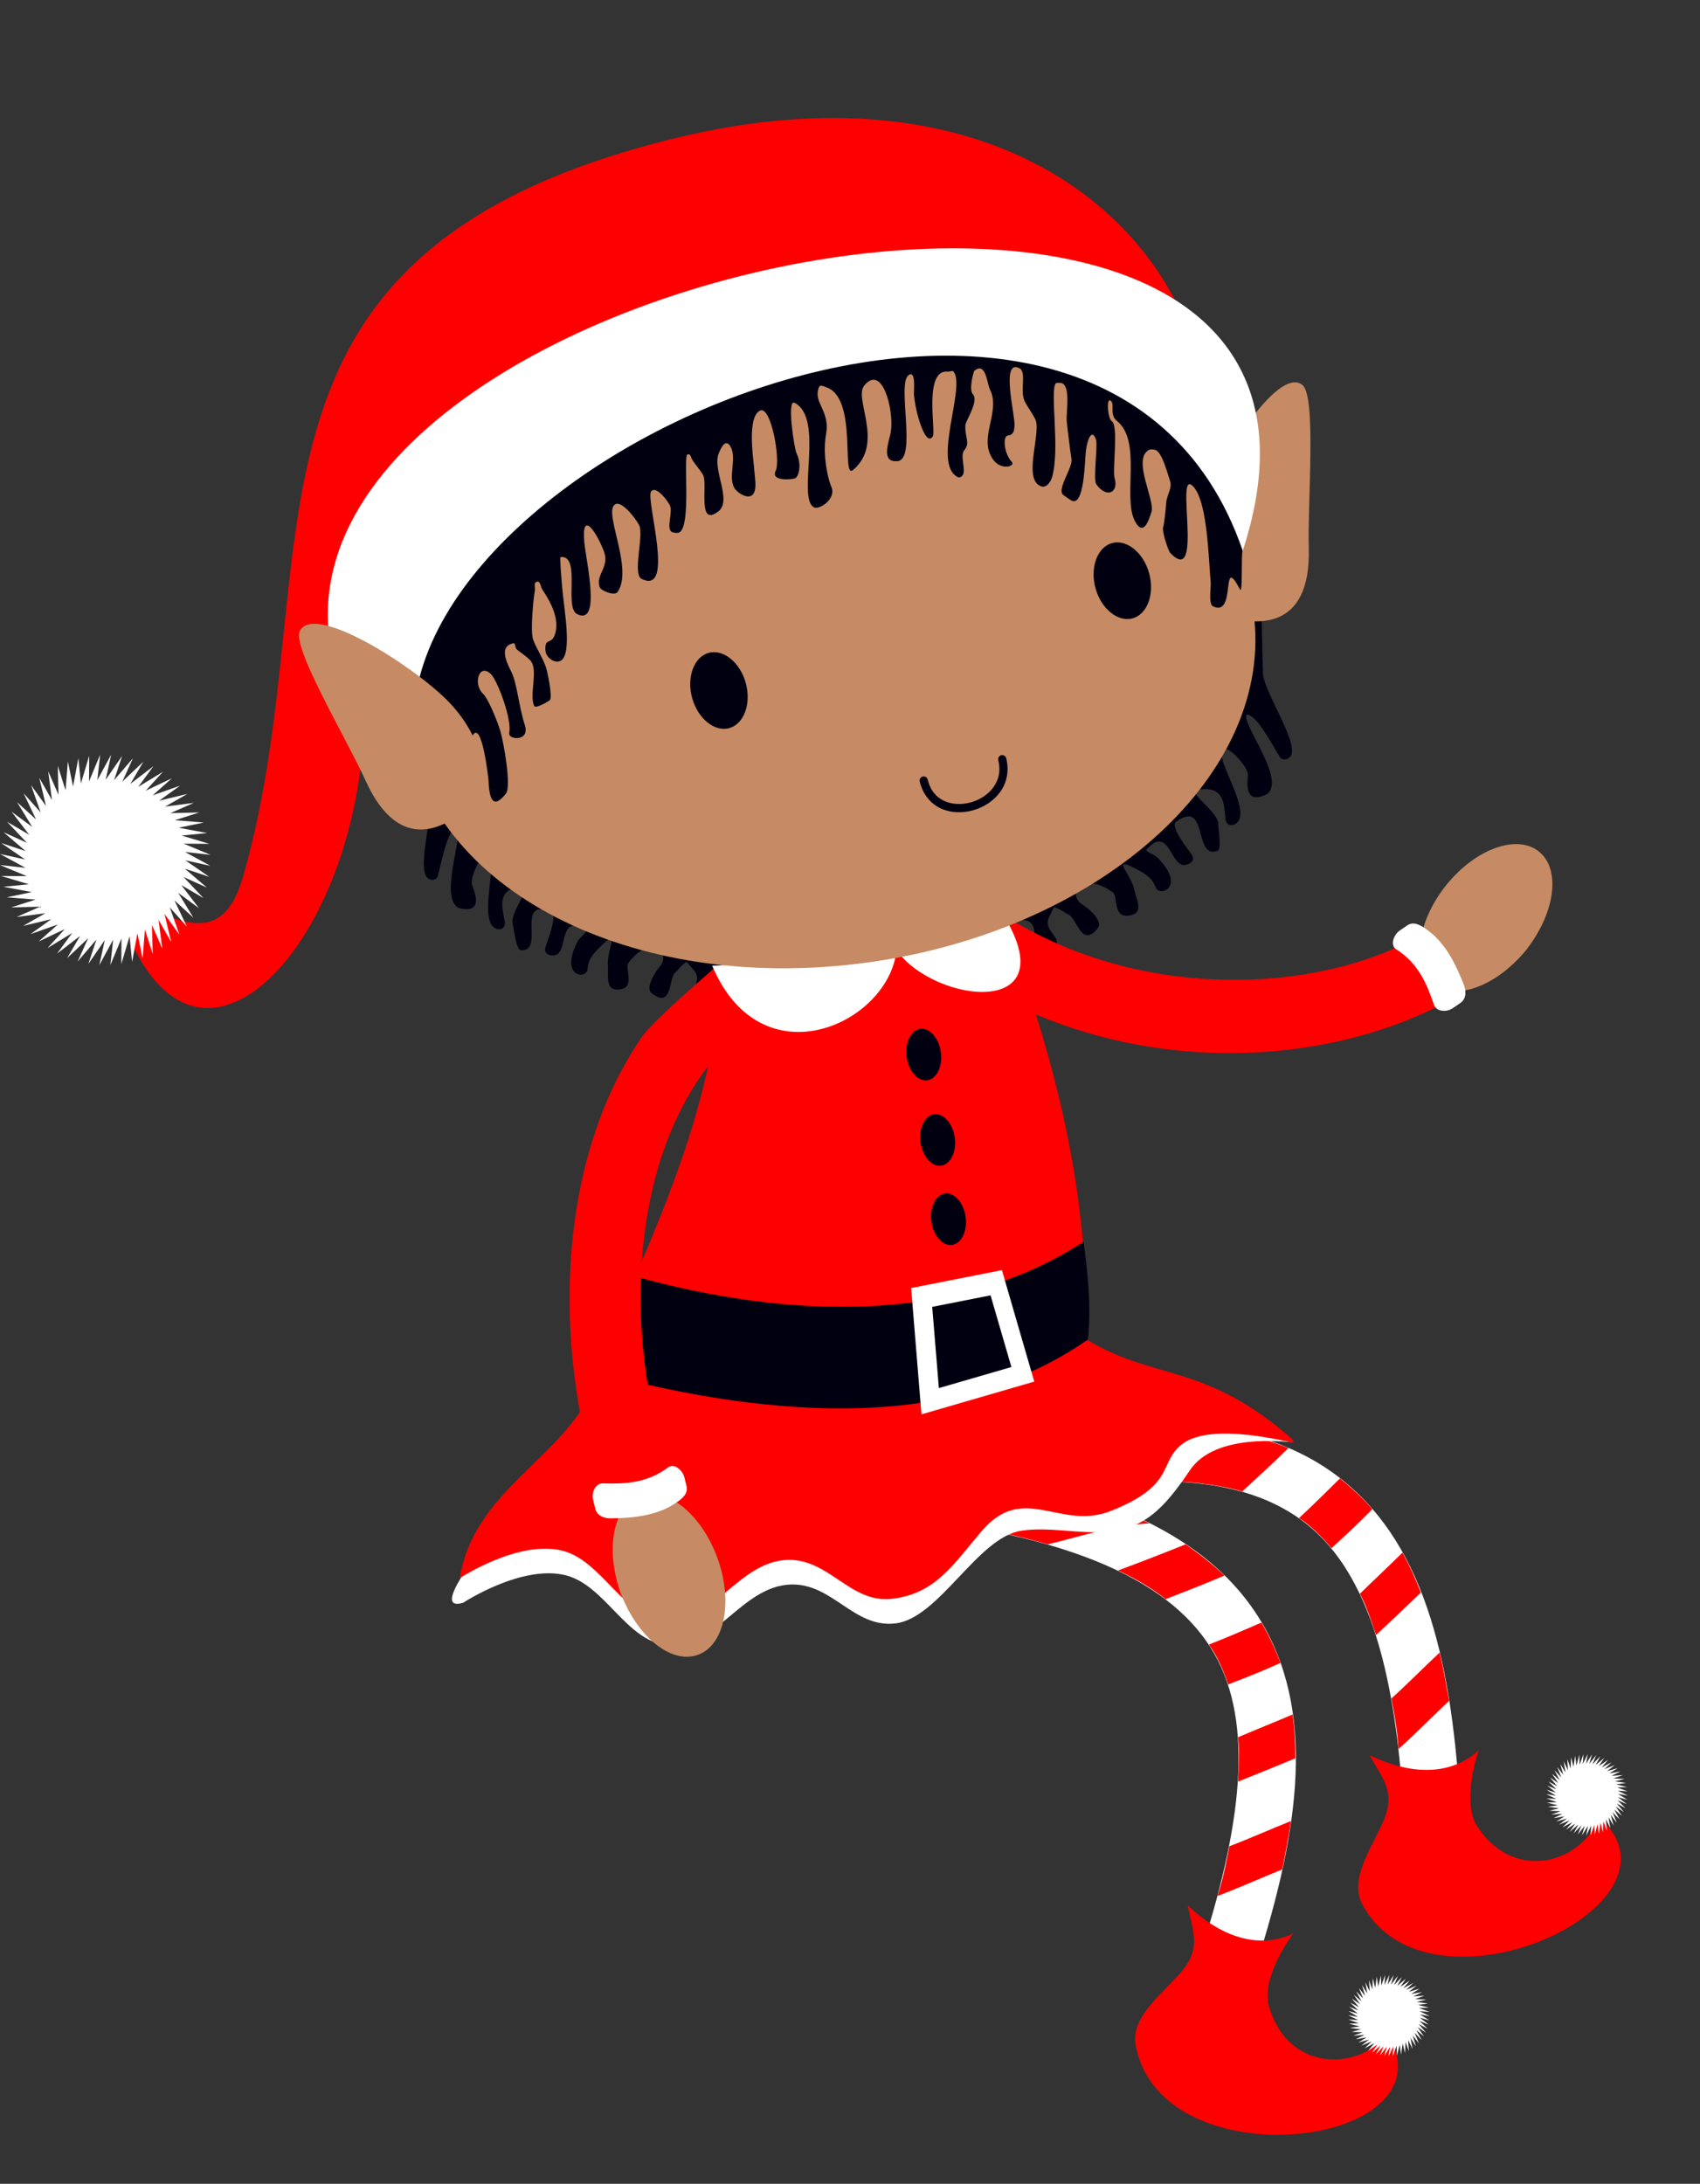 <?xml version="1.0" encoding="UTF-8" standalone="no"?><svg xmlns="http://www.w3.org/2000/svg" xmlns:xlink="http://www.w3.org/1999/xlink" clip-rule="evenodd" fill="#000000" fill-rule="evenodd" height="401.6" preserveAspectRatio="xMidYMid meet" stroke-linejoin="round" stroke-miterlimit="2" version="1" viewBox="0.0 -21.7 312.7 401.6" width="312.7" zoomAndPan="magnify"><rect x="0.0" y="-21.7" width="312.7" height="401.6" fill="#333333" stroke="none"/><g><g id="change1_3"><path d="M232.31,102.239C232.622,105.549 238.081,113.647 237.624,116.747C237.425,118.103 235.872,118.21 235.476,117.597C234.15,115.545 231.204,109.705 229.301,109.694C228.242,111.278 236.667,121.702 233.052,124.326C229.75,125.998 229.189,123.914 229.556,120.837C229.666,119.314 225.567,114.985 224.817,116.106C223.655,117.844 228.916,125.373 228.06,128.689C227.632,130.345 225.562,130.554 225.408,128.911C225.129,125.936 225.159,122.966 220.683,123.472C217.691,123.811 224.225,127.423 224.083,129.929C224.048,130.57 224.752,134.259 224.012,134.75C219.402,136.511 222.381,125.08 216.305,129.429C215.149,130.351 218.609,134.537 219.234,135.524C220.037,136.795 218.327,137.567 217.435,137.329C215.532,136.82 215.112,132.301 212.56,133.161C212.304,133.247 210.765,134.448 210.839,134.651C210.976,135.026 212.404,135.487 213.017,136.12C218.217,141.492 213.288,143.32 212.578,141.474C211.939,139.809 210.903,139.03 208.213,137.72C204.578,135.951 208.202,139.367 208.632,141.898C209.017,143.618 210.329,145.967 208.213,146.554C204.547,147.572 205.742,143.261 204.686,142.404C199.195,138.358 196.059,142.715 199.099,144.652C200.866,145.779 202.768,147.844 201.989,148.89C198.991,152.917 198.002,147.025 196.594,146.501C196.241,146.37 194.553,145.203 193.913,145.153C193.797,145.142 193.161,146.616 193.109,146.689C191.167,149.782 197.234,151.31 192.602,152.766C188.124,154.097 192.644,147.286 187.654,147.463C187.437,147.474 186.296,147.427 186.105,147.711C185.321,148.884 186.723,149.571 187.989,154.348C188.5,156.277 184.778,157.148 184.045,155.52C183.583,154.492 183.848,153.201 182.926,152.465C181.503,151.329 176.516,151.416 178.291,148.763C179.294,147.262 183.085,146.564 184.986,144.657C185.934,143.707 192.165,142.51 193.827,141.185C202.56,134.222 211.612,127.583 217.209,119.212C220.581,114.168 221.19,107.643 224.356,102.908C224.848,102.172 230.892,89.834 231.994,90.244C232.045,90.262 232.251,101.611 232.31,102.239L232.31,102.239Z" fill="#000010"/></g><g id="change1_2"><path d="M79.241,123.896C79.853,127.162 77.023,136.375 78.286,139.239C78.838,140.493 80.298,140.192 80.496,139.499C81.16,137.18 82.288,130.793 84.037,130.288C85.443,131.537 80.514,143.76 84.556,145.345C88.053,146.096 88.003,143.944 86.829,141.078C86.314,139.641 88.914,134.409 89.909,135.293C91.452,136.664 88.651,145.277 90.34,148.246C91.184,149.729 93.148,149.391 92.843,147.77C92.292,144.834 91.458,141.984 95.719,141.307C98.566,140.855 93.528,146.031 94.34,148.406C94.547,149.013 94.9,152.747 95.715,153.026C100.44,153.523 94.59,143.296 101.369,145.902C102.684,146.489 100.634,151.417 100.327,152.53C99.932,153.961 101.717,154.26 102.474,153.798C104.089,152.814 103.248,148.356 105.832,148.52C106.091,148.535 107.836,149.292 107.823,149.506C107.799,149.903 106.608,150.718 106.215,151.487C102.884,158.009 107.922,158.487 108.074,156.525C108.21,154.757 108.953,153.738 111.075,151.778C113.943,149.13 111.533,153.359 111.824,155.908C111.936,157.663 111.366,160.264 113.474,160.279C117.128,160.305 114.856,156.468 115.596,155.369C119.555,150.047 123.627,153.425 121.353,156.08C120.032,157.623 118.841,160.106 119.842,160.91C123.698,164.005 123.008,158.078 124.163,157.208C124.453,156.99 125.69,155.428 126.266,155.213C126.37,155.172 127.357,156.426 127.424,156.483C130.053,158.955 124.879,162.003 129.541,162.2C134.028,162.316 128.015,156.936 132.659,155.81C132.862,155.764 133.901,155.422 134.154,155.646C135.194,156.57 134.038,162.488 134.221,162.523C134.371,162.552 137.903,163.191 138.172,162.625C138.652,161.614 137.724,160.343 138.373,159.395C139.375,157.931 143.992,156.719 141.637,154.626C140.305,153.442 136.623,153.757 134.354,152.416C133.223,151.747 127.158,152.215 125.268,151.372C115.332,146.941 105.191,142.906 97.761,136.305C93.285,132.327 90.951,126.206 86.749,122.472C86.096,121.891 79.282,121.17 78.379,121.851C78.337,121.881 79.125,123.276 79.241,123.896L79.241,123.896Z" fill="#000010"/></g><g id="change2_9"><path d="M162.214,246.471C200.517,250.056 222.622,260.045 232.444,277.289C242.266,294.534 238.692,316.518 230.306,342.059L220.393,338.805C228.481,314.172 230.692,295.291 223.38,282.454C216.069,269.617 198.125,260.309 161.242,256.857L162.214,246.471Z" fill="#ffffff"/></g><g id="change3_4"><path d="M209.112,257.339C206.908,258.074 189.546,260.256 185.075,258.762L185.085,260.362C187.553,260.906 190.078,261.526 192.725,262.305C198.909,260.824 204.928,258.73 211.438,258.45L209.112,257.339L209.112,257.339ZM218.092,262.292C213.926,263.959 209.885,265.551 205.645,267.106C208.657,268.5 211.908,270.36 214.403,272.38C218.029,270.962 221.634,269.59 225.237,268.03C222.917,265.871 220.571,264.038 218.092,262.292ZM232.024,276.688C228.792,278.085 225.699,279.433 222.364,280.733C223.746,282.607 225.008,285.322 225.918,288.067C229.188,286.794 232.341,285.577 235.526,284.112C234.661,281.711 233.439,279.103 232.024,276.688ZM237.768,293.581C234.462,295.006 231.445,296.197 227.733,297.77C228.044,300.374 227.875,303.017 227.733,305.926C231.256,304.528 234.713,303.135 238.262,301.645C238.262,299.019 238.165,296.457 237.768,293.581ZM237.452,313.184C233.585,314.735 230.013,316.342 226.118,317.827C225.75,319.835 225.109,323.415 223.952,326.967C228.045,325.409 231.798,323.723 235.854,322.081C236.394,319.256 237.048,316.195 237.452,313.184Z" fill="#ff0000" fill-rule="nonzero"/></g><g id="change2_10"><path d="M170.447,247.442C207.428,236.843 231.653,238.104 247.077,250.592C262.5,263.081 267.171,284.858 268.654,311.7L258.237,312.276C256.807,286.388 251.995,267.997 240.514,258.701C229.033,249.405 208.932,247.263 173.321,257.469L170.447,247.442Z" fill="#ffffff"/></g><g id="change3_2"><path d="M217.058,250.791C211.376,242.967 223.088,243.906 228.251,241.844C231.195,242.568 234.048,243.423 236.994,244.59C234.207,247.354 231.349,249.944 228.487,252.584C225.409,251.601 220.177,250.887 217.058,250.791ZM238.94,257.467C241.574,255.042 243.964,252.662 246.466,250.185C248.663,251.919 250.752,253.904 252.431,255.826C249.998,258.35 247.503,260.63 244.921,263.005C243.074,260.78 240.91,258.709 238.94,257.467L238.94,257.467ZM250.141,271.384C253.026,268.568 255.404,266.361 257.965,263.83C259.381,266.364 260.399,268.717 261.358,271.161C258.595,273.841 255.881,276.396 253.108,278.98C252.182,276.219 251.379,273.696 250.141,271.384ZM255.934,290.652C259.022,287.852 261.765,285.056 264.802,282.204C265.521,285.155 266.027,288.244 266.552,291.072C263.371,294.078 260.488,297.013 257.243,299.954C257.028,296.225 256.322,292.657 255.934,290.652Z" fill="#ff0000" fill-rule="nonzero"/></g><g id="change3_8"><path d="M237.908,333.839C233.348,336.087 226.35,336.13 218.473,328.703C219.39,333.511 221.04,336.467 217.362,340.827C213.926,344.901 207.94,349.148 208.897,354.391C213.549,379.895 268.129,373.207 255.144,352.08C251.196,358.594 237.288,360.202 233.435,347.344C231.795,341.87 237.908,333.839 237.908,333.839Z" fill="#ff0000"/></g><g id="change2_5"><path d="M254.607,356.434L255.702,354.682L255.391,356.485L256.297,354.627L256.176,356.453L256.883,354.511L256.953,356.339L257.454,354.334L257.714,356.145L258.003,354.098L258.451,355.872L258.524,353.806L259.156,355.523L259.012,353.462L259.82,355.103L259.461,353.068L260.436,354.616L259.867,352.629L260.998,354.067L260.224,352.151L261.5,353.462L260.53,351.637L261.935,352.808L260.78,351.095L262.3,352.112L260.972,350.529L262.591,351.382L261.104,349.946L262.803,350.626L261.175,349.353L262.935,349.851L261.183,348.756L262.985,349.067L261.128,348.161L262.954,348.282L261.012,347.575L262.84,347.505L260.835,347.004L262.645,346.743L260.599,346.455L262.373,346.007L260.307,345.934L262.024,345.302L259.963,345.446L261.604,344.638L259.569,344.996L261.117,344.021L259.13,344.591L260.568,343.459L258.652,344.233L259.963,342.958L258.138,343.927L259.309,342.522L257.596,343.677L258.613,342.157L257.03,343.485L257.883,341.867L256.447,343.353L257.127,341.655L255.854,343.283L256.352,341.522L255.256,343.275L255.568,341.472L254.661,343.329L254.783,341.504L254.075,343.446L254.005,341.618L253.505,343.623L253.244,341.812L252.956,343.858L252.507,342.085L252.434,344.15L251.803,342.433L251.946,344.495L251.139,342.854L251.497,344.889L250.522,343.341L251.091,345.327L249.96,343.89L250.734,345.806L249.458,344.495L250.428,346.319L249.023,345.148L250.178,346.862L248.658,345.844L249.986,347.428L248.368,346.575L249.854,348.01L248.155,347.331L249.783,348.604L248.023,348.106L249.776,349.201L247.973,348.89L249.83,349.796L248.005,349.675L249.946,350.382L248.118,350.452L250.123,350.952L248.313,351.213L250.359,351.501L248.586,351.95L250.651,352.023L248.934,352.655L250.996,352.511L249.354,353.319L251.389,352.96L249.841,353.935L251.828,353.366L250.391,354.497L252.307,353.724L250.995,354.999L252.82,354.029L251.649,355.435L253.363,354.279L252.345,355.8L253.928,354.472L253.075,356.09L254.511,354.604L253.832,356.302L255.104,354.674L254.607,356.434Z" fill="#ffffff" fill-rule="nonzero"/></g><g id="change2_2"><path d="M92.414,257.895L218.576,238.992L237.767,243.524C236.367,243.449 223.52,241.8 218.897,248.642C214.107,255.732 210.487,259.497 203.332,260.008C198.124,260.379 193.011,259.033 187.847,259.803C179.843,260.996 172.771,275.862 164.737,276.837C157.021,277.773 153.144,269.375 145.378,269.691C136.246,270.063 131.458,282.014 122.398,280.807C115.107,279.836 111.226,269.833 104.101,268.002C96.023,265.925 85.191,273.047 85.191,273.047C80.118,274.527 85.12,267.212 92.414,257.895Z" fill="#ffffff"/></g><g id="change3_1"><path d="M180.452,142.964C182.167,142.729 183.373,144.013 183.974,145.636C193.46,171.279 197.67,189.059 199.26,207.343C196.644,211.68 198.389,212.501 197.342,220.535C198.084,221.864 198.859,223.193 199.667,224.517C212.439,232.33 221.291,228.717 237.437,242.72C237.889,243.168 238.047,243.483 237.788,243.563C237.42,243.677 222.969,239.635 217.443,243.87C213.034,247.249 216.405,251.396 204.305,256.169C194.97,259.852 188.315,250.793 180.57,259.865C175.315,266.02 172.15,271.338 164.117,272.313C156.401,273.249 152.524,264.851 144.757,265.167C135.625,265.539 130.837,277.489 121.778,276.283C114.486,275.312 110.605,265.309 103.481,263.478C95.402,261.401 84.57,268.523 84.57,268.523C87.332,251.017 106.546,245.494 110.167,230.221C115.583,227.059 118.726,221.212 116.744,213.379C124.695,194.649 132.332,175.771 132.885,152.646C132.926,150.915 133.84,149.359 135.555,149.124L180.452,142.964Z" fill="#ff0000" fill-rule="nonzero"/></g><g id="change3_3"><path d="M177.215,141.276C204.445,163.558 241.666,161.527 261.211,150.346L267.687,161.664C242.863,175.865 200.684,177.865 168.721,151.71L177.215,141.276Z" fill="#ff0000"/></g><g id="change4_2"><path d="M116.852,213.05C138.662,219.082 172.703,223.972 199.327,206.652C200.069,212.552 200.777,218.458 200.106,224.631C176.311,241.324 142.934,239.58 109.543,230.566C111.604,224.48 114.03,218.635 116.852,213.05Z" fill="#000010"/></g><g id="change2_6"><path d="M167.595,215.169L184.294,211.873L190.244,232.371L169.497,238.395L167.595,215.169ZM171.47,218.631L172.698,233.565L186.036,229.693L182.207,216.512L171.47,218.631L171.47,218.631Z" fill="#ffffff"/></g><g id="change5_4"><path d="M283.149,134.963C279.16,131.65 271.605,134.277 266.199,140.856C260.793,147.436 259.546,155.521 263.401,158.996C267.257,162.471 274.781,160.044 280.526,153.253C286.077,146.296 287.138,138.275 283.149,134.963Z" fill="#c68b64" fill-rule="nonzero"/></g><g id="change2_3"><path d="M256.816,152.865C260.903,155.477 262.448,159.218 263.76,163.062C264.204,164.361 266.069,164.488 267.203,163.715L268.585,162.775C269.719,162.002 269.745,160.608 269.238,159.332C267.643,155.316 265.765,151.543 262.294,149.135C261.166,148.353 259.985,147.709 258.851,148.482L257.469,149.422C256.335,150.195 255.659,152.126 256.816,152.865L256.816,152.865Z" fill="#ffffff" fill-rule="nonzero"/></g><g id="change4_1"><path d="M170.518,176.968C172.248,176.763 173.387,174.514 173.075,171.921C172.762,169.329 171.114,167.357 169.377,167.498C167.64,167.638 166.46,169.839 166.744,172.552C167.115,175.256 168.789,177.173 170.518,176.968Z" fill="#000010" fill-rule="nonzero"/></g><g id="change4_4"><path d="M173.074,192.669C174.803,192.464 175.943,190.214 175.63,187.622C175.318,185.029 173.67,183.057 171.933,183.198C170.196,183.339 169.016,185.54 169.299,188.253C169.67,190.957 171.345,192.874 173.074,192.669Z" fill="#000010" fill-rule="nonzero"/></g><g id="change4_3"><path d="M175.073,207.242C176.803,207.037 177.942,204.788 177.63,202.195C177.317,199.602 175.669,197.631 173.932,197.771C172.195,197.912 171.015,200.113 171.299,202.826C171.67,205.53 173.344,207.447 175.073,207.242Z" fill="#000010" fill-rule="nonzero"/></g><g id="change3_5"><path d="M117.914,169.201C119.438,166.962 124.173,162.691 128.177,159.156C129.53,157.962 130.799,156.851 131.833,155.932C138.199,159.768 143.323,162.621 143.549,162.866C127.107,171.912 119.081,190.751 117.958,211.813C116.834,232.876 123.085,255.493 133.148,269.045L122.676,276.821C110.145,259.943 103.655,235.113 104.935,211.117C105.735,196.12 109.757,181.185 117.914,169.201Z" fill="#ff0000"/></g><g id="change5_1"><path d="M128.29,282.651C133.194,280.966 134.877,273.146 132.068,265.108C129.258,257.069 122.999,251.8 118.026,253.287C113.054,254.774 111.215,262.464 114.029,270.901C117.086,279.26 123.387,284.336 128.29,282.651Z" fill="#c68b64" fill-rule="nonzero"/></g><g id="change2_7"><path d="M122.883,248.153C119.007,251.068 114.962,251.207 110.902,251.091C109.53,251.052 108.758,252.755 109.085,254.088L109.483,255.711C109.81,257.045 111.108,257.556 112.48,257.528C116.8,257.439 120.992,256.999 124.462,254.59C125.589,253.807 126.605,252.926 126.278,251.593L125.88,249.97C125.553,248.636 123.981,247.328 122.883,248.153Z" fill="#ffffff" fill-rule="nonzero"/></g><g id="change3_6"><path d="M272.023,300.109C268.354,303.629 261.696,305.782 251.944,301.079C254.269,305.386 256.735,307.706 254.544,312.973C252.497,317.894 248.073,323.749 250.567,328.459C262.701,351.37 312.717,328.52 293.961,312.298C292.163,319.699 279.389,325.43 271.835,314.335C268.619,309.611 272.023,300.109 272.023,300.109Z" fill="#ff0000"/></g><g id="change2_1"><path d="M293.332,315.735L293.847,313.734L294.094,315.546L294.398,313.502L294.833,315.279L294.921,313.215L295.54,314.936L295.412,312.873L296.206,314.521L295.863,312.483L296.827,314.039L296.272,312.048L297.393,313.494L296.633,311.572L297.899,312.893L296.943,311.061L298.34,312.242L297.197,310.52L298.71,311.549L297.394,309.956L299.005,310.821L297.53,309.374L299.223,310.066L297.605,308.782L299.361,309.293L297.617,308.184L299.418,308.509L297.567,307.589L299.392,307.724L297.455,307.002L299.284,306.946L297.283,306.43L299.095,306.183L297.051,305.88L298.828,305.444L296.763,305.356L298.485,304.738L296.422,304.866L298.07,304.071L296.032,304.414L297.587,303.451L295.596,304.005L297.043,302.885L295.121,303.644L296.442,302.378L294.609,303.334L295.791,301.938L294.069,303.08L295.098,301.568L293.505,302.883L294.37,301.272L292.923,302.747L293.615,301.054L292.33,302.672L292.842,300.916L291.733,302.66L292.058,300.86L291.137,302.71L291.272,300.886L290.551,302.822L290.495,300.993L289.979,302.995L289.732,301.182L289.428,303.226L288.993,301.449L288.905,303.514L288.286,301.793L288.414,303.855L287.618,302.208L287.961,304.246L286.998,302.691L287.552,304.681L286.432,303.235L287.191,305.157L285.926,303.836L286.882,305.668L285.485,304.487L286.628,306.209L285.115,305.18L286.431,306.773L284.819,305.908L286.295,307.355L284.601,306.663L286.22,307.948L284.463,307.436L286.207,308.545L284.407,308.22L286.257,309.14L284.433,309.005L286.369,309.727L284.541,309.783L286.542,310.299L284.73,310.546L286.774,310.849L284.997,311.285L287.062,311.373L285.34,311.991L287.403,311.863L285.756,312.659L287.793,312.316L286.238,313.279L288.229,312.725L286.783,313.846L288.705,313.086L287.384,314.352L289.216,313.396L288.034,314.792L289.756,313.65L288.727,315.163L290.321,313.847L289.455,315.458L290.902,313.983L290.21,315.676L291.495,314.058L290.984,315.814L292.093,314.07L291.768,315.87L292.688,314.02L292.553,315.845L293.275,313.908L293.332,315.735Z" fill="#ffffff" fill-rule="nonzero"/></g><g id="change2_8"><path d="M184.015,145.673C196.969,165.7 172.158,163.113 164.899,153.044C163.565,166.491 140.103,177.445 130.99,155.881C148.663,155.39 166.17,152.225 184.015,145.673Z" fill="#ffffff"/></g><g id="change3_7"><path d="M221.251,47.835C159.354,24.701 68.109,20.507 66.992,109.702C66.444,153.448 33.179,187.464 20.886,142.394C31.633,146.8 40.611,153.935 44.769,139.317C61.419,80.787 37.417,25.125 123.724,3.819C181.371,-10.412 215.151,17.546 221.251,47.835L221.251,47.835Z" fill="#ff0000"/></g><g id="change5_2"><path d="M158.952,155.384C201.668,149.754 233.665,121.6 230.737,92.22C230.065,85.48 232.129,76.428 228.232,70.888C221.033,35.193 177.962,27.014 140.916,42.605C131.031,46.766 127.559,51.917 118.516,55.659C91.245,66.943 73.062,88.312 74.568,111.461C78.681,142.026 116.235,161.013 158.952,155.384Z" fill="#c68b64" fill-rule="nonzero"/></g><g id="change4_5"><path d="M130.368,98.358L130.363,98.359C127.653,99.095 126.271,102.827 127.303,106.626C128.336,110.422 131.413,112.94 134.121,112.205L134.126,112.203C136.836,111.467 138.218,107.736 137.186,103.937C136.153,100.14 133.076,97.623 130.368,98.358ZM204.563,78.171L204.558,78.172C201.848,78.908 200.467,82.639 201.498,86.439C202.531,90.235 205.608,92.752 208.316,92.017L208.321,92.016C211.031,91.28 212.413,87.549 211.382,83.749C210.348,79.953 207.271,77.436 204.563,78.171ZM169.654,121.127C169.288,121.258 169.08,121.652 169.177,122.029C169.775,124.491 171.27,126.156 173.093,126.988C174.917,127.821 177.036,127.856 178.989,127.307C180.942,126.757 182.758,125.622 183.952,123.973C185.147,122.323 185.685,120.14 185.082,117.738C184.989,117.354 184.612,117.104 184.223,117.17C183.814,117.238 183.535,117.632 183.603,118.041C183.607,118.064 183.612,118.088 183.619,118.111C184.119,120.107 183.682,121.756 182.72,123.083C181.759,124.41 180.237,125.385 178.58,125.85C176.923,126.314 175.154,126.259 173.72,125.605C172.286,124.95 171.149,123.744 170.647,121.677C170.561,121.285 170.179,121.026 169.784,121.093C169.74,121.1 169.696,121.112 169.654,121.127L169.654,121.127Z" fill="#000010" fill-rule="nonzero"/></g><g id="change5_5"><path d="M220.826,72.229C217.778,80.943 219.762,89.565 225.259,91.488C230.755,93.411 241.149,94.468 240.731,79.191C240.494,70.563 242.176,51.13 239.548,49.081C234.956,45.5 223.874,63.514 220.826,72.229Z" fill="#c68b64" fill-rule="nonzero"/></g><g id="change1_1"><path d="M228.576,79.214C228.247,81.011 228.621,87.065 228.118,86.775C224.419,79.635 227.547,91.994 223.097,89.792C222.263,89.379 222.759,86.134 222.707,85.574C222.302,81.188 222.143,70.481 219.445,67.723C216.006,64.207 221.537,86.415 215.281,80.02C214.903,79.633 213.636,75.928 213.973,75.165C214.123,74.827 214.474,71.542 214.475,71.302C214.488,69.271 215.733,68.133 215.202,66.697C214.817,65.655 213.741,61.17 212.372,61.002C212.131,60.972 211.675,60.834 211.229,61.107C208.324,62.891 212.455,70.271 211.811,72.399C211.332,73.983 210.302,77.11 208.742,74.1C206.476,69.726 210.11,59.413 205.428,55.687C204.089,54.622 205.025,52.793 204.405,52.094C203.417,50.981 203.726,55.297 204.514,55.772C205.781,56.534 204.584,64.754 205.018,66.219C205.814,68.907 203.554,70.005 201.669,67.379C201.023,66.48 201.961,60.27 201.601,59.161C200.953,57.162 200.039,58.668 199.726,61.319C199.527,63.002 199.477,71.529 197.104,70.354C196.784,70.195 195.925,69.553 195.629,69.355C194.225,68.413 197.377,64.34 197.088,62.697C196.879,61.51 196.325,56.926 196.21,55.688C196.073,54.199 197.12,48.513 194.875,48.72C194.781,48.731 194.243,48.705 194.19,48.784C193.075,50.448 195.051,60.929 193.49,66.15C193.387,66.49 192.689,68.093 191.563,67.747C187.974,66.642 191.641,57.73 190.42,55.373C189.786,54.149 189.08,53.248 188.509,52.145C187.498,50.195 188.946,46.726 187.48,46.001C184.025,44.291 186.747,54.687 186.614,56.575C186.565,57.28 186.542,58.282 185.398,58.389C184.51,58.471 184.583,61.118 185.814,62.889C186.023,63.189 186.735,63.604 185.69,64.035C185.542,64.096 183.164,64.657 182.002,61.539C180.651,57.912 183.967,53.547 182.079,49.903C181.566,48.912 181.363,44.731 179.228,46.479C179.07,46.608 178.18,49.935 178.932,50.761C180.14,52.086 177.606,55.608 177.568,56.549C177.475,58.815 178.524,59.742 177.354,61.118C176.54,62.075 177.716,64.738 177.085,65.68C176.888,65.974 176.493,66.193 176.196,66.046C171.297,63.621 177.844,49.139 175.318,46.557C175.219,46.456 174.544,46.659 174.404,46.642C169.83,46.091 172.178,57.546 171.585,58.531C170.349,60.579 168.46,54.646 168.115,50.91C168.052,50.23 168.548,46.225 167.092,47.317C164.973,48.908 168.687,62.77 165.094,63.101C161.798,63.406 163.661,59.276 163.889,57.54C164.411,53.551 162.284,45.183 158.971,49.202C156.977,51.621 162.711,59.757 156.946,64.705C154.667,66.661 157.794,51.64 152.09,49.554C151.879,49.476 150.875,48.994 150.693,49.4C149.393,52.296 152.724,53.704 151.955,58.076C151.137,62.73 152.698,67.366 152.839,67.637C154.057,69.968 150.718,72.089 149.749,71.61C146.502,70.003 151.709,55.135 146.128,52.374C144.702,51.668 146.09,60.85 146.529,61.697C147.395,63.369 147.092,65.808 146.259,66.26C145.877,66.466 141.677,66.926 142.676,64.889C143.631,62.942 141.821,52.833 139.809,53.809C137.451,54.952 138.5,62.096 138.688,64.123C138.766,64.966 138.843,65.81 138.921,66.654C139.361,71.418 135.86,69.215 135.141,68.138C133.844,66.194 135.544,62.677 134.439,60.545C133.501,58.734 132.619,60.694 132.232,61.599C130.92,64.669 134.8,70.348 132.077,72.391C128.325,75.207 130.107,67.739 129.397,65.832C129.14,65.143 128.055,63.943 127.538,63.167C126.875,62.174 127.119,61.788 126.494,61.846C125.585,61.93 127.202,74.546 125.051,76.16C124.627,76.479 123.605,76.21 123.426,76.027C122.611,75.193 123.799,72.357 123.213,71.225C122.616,70.073 120.546,67.526 119.754,68.708C118.751,70.206 124.27,87.851 118.01,84.752C116.274,83.893 118.5,76.686 117.558,74.867C116.89,73.578 113.936,69.714 112.853,71.331C111.455,73.417 116.396,83.001 113.622,87.143C113.046,88.002 110.534,86.89 110.319,86.314C109.461,84.011 112.176,82.628 111.093,79.719C109.858,76.403 106.899,71.745 107.484,78.067C107.791,81.393 110.639,93.449 106.165,91.235C103.688,90.01 106.943,80.386 103.122,80.739C102.914,80.758 103.382,86.049 103.439,86.666C103.807,90.652 105.212,98.266 103.263,99.729C102.255,100.485 100.461,99.337 100.339,98.014C100.118,95.621 101.313,96.763 101.933,95.314C103.259,92.214 100.996,88.579 99.757,86.722C99.419,86.216 99.379,84.75 98.485,85.422C98.234,85.611 98.442,86.532 98.386,86.849C98.088,88.553 97.519,94.464 98.074,95.954C98.677,97.571 99.669,98.965 100.37,100.847C100.658,101.619 101.646,106.303 101.17,107.013C101.064,107.171 98.567,108.689 98.277,108.131C97.248,106.144 99.144,101.376 97.498,99.694C96.646,98.823 95.515,98.176 95.006,97.655C94.737,97.381 94.776,96.479 94.445,96.573C93.402,96.868 91.735,97.407 93.998,101.719C95.109,103.836 95.402,108.136 96.54,111.65C97.541,114.741 93.392,114.372 93.667,113.095C94.211,110.564 91.487,103.493 90.368,102.338C88.167,100.064 86.921,104.056 88.852,105.881C89.835,106.81 91.502,110.977 92.015,112.68C92.655,114.804 94.087,122.911 93.08,124.21C90.392,127.68 89.95,124.419 89.85,121.673C89.85,121.62 88.686,110.929 87.014,113.426C86.474,114.232 87.97,117.119 87.43,117.925C86.234,119.71 83.541,118.437 82.05,119.557C80.588,120.655 75.4,128.354 73.373,122.911C71.984,119.183 74.88,116.847 75.257,113.377C75.591,110.303 75.913,107.03 76.456,103.907C76.642,102.842 76.14,99.898 76.7,99.063C78.066,97.025 79.931,88.262 81.192,85.317C82.123,83.141 83.764,79.283 85.314,77.562C86.827,75.883 89.945,73.919 90.787,71.951C94.18,64.023 103.39,58.278 109.741,52.616C110.883,51.597 112.879,51.131 113.646,49.986C114.633,48.512 123.849,45.834 126.28,44.564C128.975,43.156 131.921,41.085 135.082,40.064C140.772,38.227 148.396,37.923 153.532,35.24C155.709,34.103 158.896,35.68 161.073,34.543C163.908,33.062 187.449,31.897 189.738,33.03C192.189,34.243 203.765,37.69 204.782,38.73C206.313,40.296 212.546,43.107 215.002,44.593C218.357,46.622 221.766,50.718 223.758,54.562C223.989,55.007 224.059,56.143 224.397,56.489C210.627,41.845 230.209,58.709 228.576,79.215L228.576,79.214Z" fill="#000010"/></g><g id="change2_4"><path d="M228.587,79.586C202.247,2.655 62.743,65.358 77.068,119.385C71.96,128.376 71.148,120.411 65.797,111.016C21.363,31.522 261.755,-21.719 228.587,79.586Z" fill="#ffffff"/></g><g id="change2_11"><path d="M12.341,154.502L16.215,150.834L14.268,155.136L17.737,151.083L16.25,155.566L19.277,151.172L18.267,155.786L20.818,151.1L20.295,155.794L22.342,150.867L22.315,155.59L23.835,150.476L24.3,155.176L25.278,149.931L26.232,154.557L26.657,149.238L28.089,153.739L27.955,148.405L29.849,152.731L29.159,147.441L31.495,151.546L30.255,146.357L33.008,150.194L31.233,145.163L34.371,148.692L32.08,143.874L35.57,147.056L32.788,142.504L36.591,145.303L33.348,141.067L37.424,143.453L33.756,139.579L38.058,141.526L34.005,138.057L38.488,139.544L34.094,136.517L38.708,137.527L34.022,134.976L38.716,135.498L33.789,133.451L38.512,133.48L33.398,131.959L38.098,131.494L32.853,130.516L37.479,129.563L32.161,129.138L36.661,127.706L31.328,127.84L35.654,125.945L30.363,126.636L34.468,124.3L29.279,125.539L33.116,122.787L28.085,124.562L31.614,121.423L26.796,123.715L29.978,120.225L25.426,123.007L28.225,119.203L23.989,122.446L26.375,118.371L22.501,122.039L24.448,117.737L20.979,121.789L22.466,117.307L19.439,121.7L20.449,117.087L17.898,121.773L18.421,117.079L16.374,122.006L16.402,117.283L14.881,122.397L14.416,117.697L13.438,122.942L12.484,118.316L12.06,123.634L10.628,119.134L10.761,124.467L8.867,120.141L9.557,125.431L7.221,121.327L8.461,126.516L5.708,122.678L7.483,127.709L4.345,124.181L6.636,128.999L3.146,125.817L5.928,130.369L2.125,127.57L5.368,131.806L1.292,129.42L4.96,133.294L0.658,131.346L4.711,134.816L0.228,133.329L4.621,136.356L0.008,135.346L4.694,137.896L0,137.374L4.927,139.421L0.204,139.392L5.318,140.913L0.618,141.378L5.863,142.356L1.237,143.31L6.555,143.734L2.055,145.166L7.389,145.033L3.062,146.927L8.353,146.237L4.248,148.573L9.437,147.333L5.6,150.086L10.631,148.311L7.102,151.449L11.92,149.158L8.738,152.648L13.29,149.866L10.491,153.669L14.727,150.426L12.341,154.502Z" fill="#ffffff" fill-rule="nonzero"/></g><g id="change5_3"><path d="M82.119,106.948C88.68,113.442 90.679,122.061 86.583,126.2C82.487,130.339 73.61,135.848 67.285,121.936C63.713,114.078 53.678,97.352 55.14,94.358C57.696,89.126 75.557,100.454 82.119,106.948Z" fill="#c68b64" fill-rule="nonzero"/></g></g></svg>